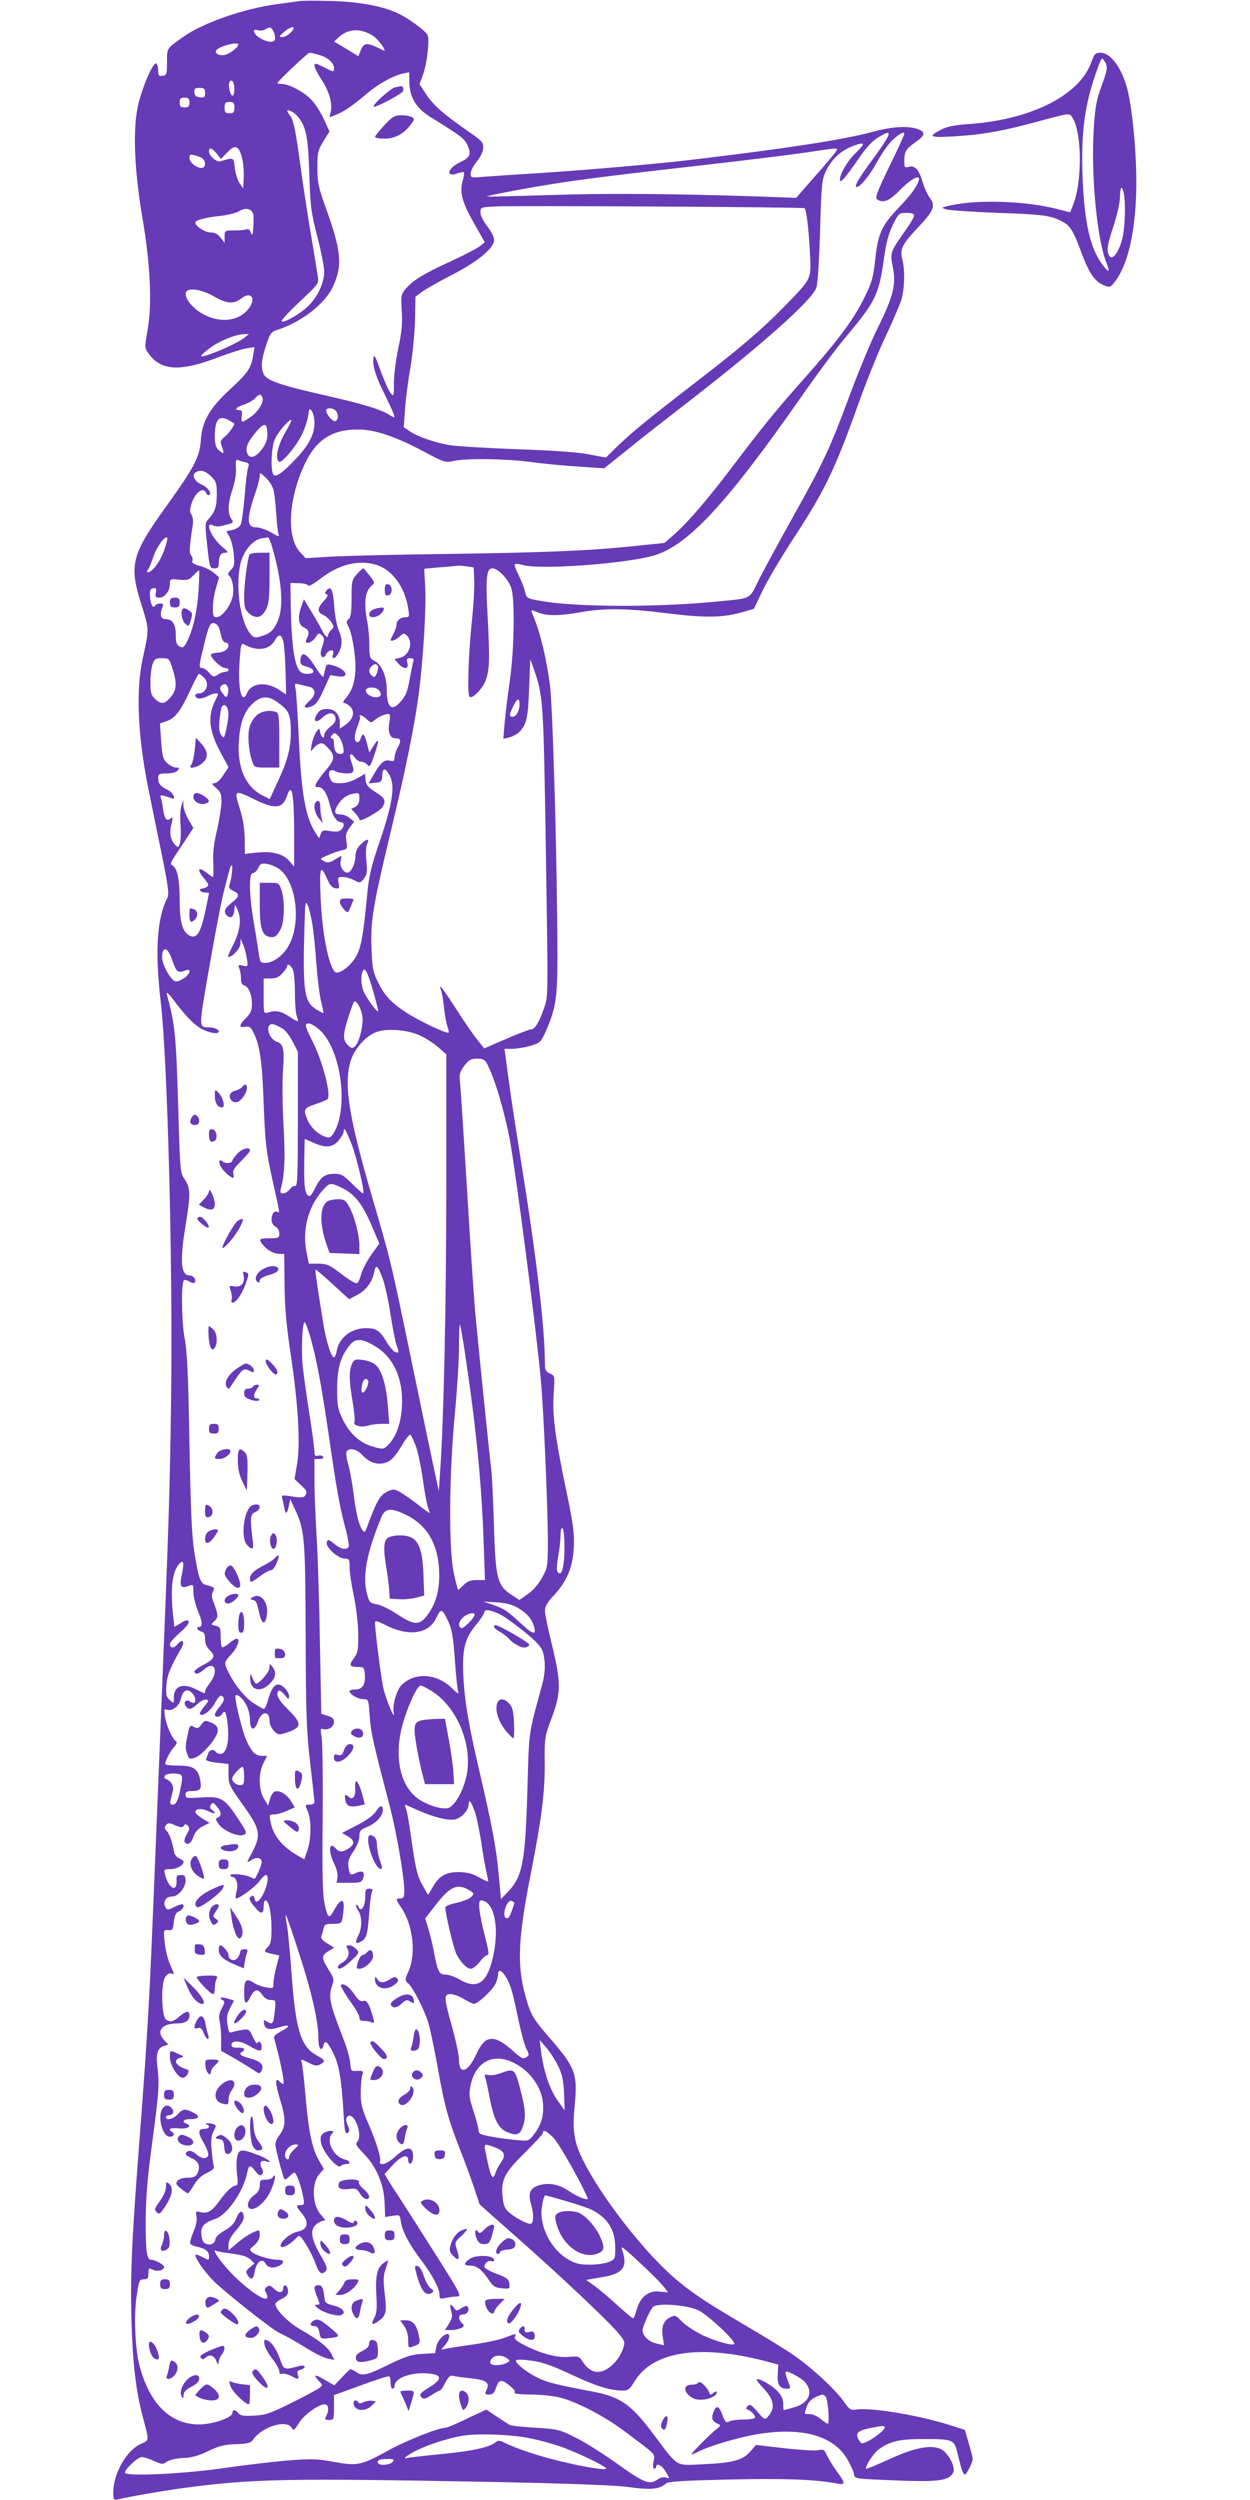 <?xml version="1.0" standalone="no"?>
<!DOCTYPE svg PUBLIC "-//W3C//DTD SVG 20010904//EN"
 "http://www.w3.org/TR/2001/REC-SVG-20010904/DTD/svg10.dtd">
<svg version="1.0" xmlns="http://www.w3.org/2000/svg"
 width="640pt" height="1280pt" viewBox="0 0 640 1280"
 preserveAspectRatio="xMidYMid meet">
<g transform="translate(0,1280) scale(0.1,-0.1)"
fill="#673ab7" stroke="none">
<path d="M1530 12794 c-14 -2 -63 -9 -110 -15 -172 -23 -381 -96 -482 -168
-86 -61 -83 -56 -83 -129 0 -62 -2 -67 -22 -70 -20 -3 -23 1 -23 27 0 16 -5
33 -10 36 -15 9 -66 -107 -91 -205 -30 -120 -23 -334 21 -590 40 -237 49 -435
26 -568 -16 -91 -16 -94 4 -121 64 -91 164 -96 366 -17 51 19 111 38 134 42
l43 7 -7 -43 c-10 -65 -29 -92 -121 -176 -102 -94 -142 -164 -147 -260 -5 -82
-35 -139 -168 -324 -190 -264 -201 -309 -134 -522 38 -121 38 -119 5 -268 -36
-164 -26 -396 28 -665 11 -55 40 -199 65 -319 39 -193 43 -222 32 -245 -53
-103 -63 -275 -33 -531 35 -300 62 -1342 53 -2030 -7 -510 -11 -622 -56 -1730
-16 -399 -34 -840 -40 -980 -15 -368 -28 -587 -60 -1010 -46 -590 -53 -756
-47 -995 6 -227 23 -368 59 -503 33 -124 33 -115 -13 -136 -71 -32 -138 -150
-139 -245 0 -40 2 -43 23 -38 57 14 253 48 357 61 333 44 514 48 1530 29 445
-9 656 -17 731 -27 111 -16 155 -11 188 18 13 11 78 15 326 21 287 6 434 1
553 -21 41 -8 41 2 -3 62 -20 27 -42 64 -51 82 -13 30 -18 33 -44 27 -16 -4
-94 1 -174 10 l-145 17 -31 -35 c-38 -44 -88 -57 -243 -64 -139 -7 -123 -17
-243 143 -122 164 -174 201 -319 229 -189 36 -233 47 -280 70 -59 28 -123 80
-112 91 4 4 40 3 81 -3 54 -7 105 -26 202 -71 122 -58 199 -82 265 -82 24 0
35 9 59 49 94 152 331 189 665 103 l70 -19 -3 -47 c-4 -53 9 -76 44 -76 24 0
24 0 8 40 -9 23 -14 43 -11 46 7 8 79 -30 98 -52 45 -50 22 -107 -53 -129 -28
-8 -53 -15 -55 -15 -2 0 -3 15 -3 33 0 24 -9 43 -32 67 -31 31 -95 66 -104 57
-2 -2 12 -21 32 -42 58 -61 65 -104 26 -148 -16 -18 -18 -17 -54 25 -31 36
-39 41 -50 29 -10 -11 -10 -14 0 -18 19 -7 43 -34 37 -42 -2 -5 -29 -9 -59 -9
-30 0 -63 -5 -73 -10 -15 -9 -20 -4 -33 30 -19 52 -32 57 -48 16 -12 -34 -5
-47 32 -62 6 -2 0 -12 -14 -22 -26 -19 -130 -123 -130 -130 0 -2 17 4 38 15
56 28 193 69 289 86 232 41 398 -3 470 -124 17 -29 33 -64 35 -77 3 -24 4 -25
148 -31 285 -13 336 -7 361 38 12 24 -21 92 -56 115 -46 30 -134 16 -265 -44
-63 -29 -118 -52 -123 -52 -16 0 34 79 62 99 59 43 109 54 239 53 137 0 147
-4 162 -63 5 -22 15 -57 20 -79 6 -22 15 -40 19 -40 10 0 41 62 41 80 0 7 -9
43 -20 81 l-20 68 -63 20 c-161 53 -412 96 -494 84 -27 -4 -34 0 -61 39 -45
65 -177 186 -272 249 -47 31 -152 95 -234 143 -227 133 -313 193 -410 286
-150 144 -337 391 -419 556 -48 95 -57 155 -45 279 16 166 5 197 -121 343 -93
107 -103 124 -131 223 -44 159 -38 295 30 638 54 275 70 406 69 556 -1 127 -1
132 36 230 48 129 48 181 1 374 -20 80 -36 158 -36 174 0 22 13 44 46 79 67
72 97 144 102 248 3 71 -3 117 -38 285 -58 277 -73 391 -65 501 6 90 6 90 -20
102 -20 9 -25 19 -25 46 0 185 -42 540 -120 1026 -27 168 -58 369 -68 448
l-19 142 40 0 c21 0 63 7 92 15 50 15 54 18 79 74 51 114 60 171 60 376 0 448
-23 1290 -39 1405 -18 127 -45 244 -75 321 -11 27 -20 52 -20 54 0 2 16 -3 35
-11 44 -18 109 -18 215 1 121 22 239 21 445 -5 196 -24 282 -23 384 5 l61 18
44 92 c24 51 98 176 165 278 150 229 206 345 315 649 46 131 114 300 150 375
36 76 72 161 81 188 17 58 19 154 5 206 -14 52 -2 77 79 163 81 85 92 113 63
151 -12 15 -28 51 -37 80 -19 65 -39 89 -71 81 -22 -6 -24 -3 -24 28 0 50 8
63 56 97 52 36 55 53 13 68 -51 18 -131 13 -231 -14 -152 -41 -438 -85 -943
-145 -160 -19 -515 -50 -745 -65 -129 -8 -265 -17 -302 -20 -66 -6 -68 -6 -68
17 0 13 14 40 31 61 19 23 32 50 33 69 1 29 -6 37 -69 80 -130 90 -184 137
-221 192 l-36 55 16 43 c22 57 37 187 25 209 -11 21 -90 80 -144 107 -80 40
-202 63 -350 67 -77 2 -151 2 -165 -1z m-128 -158 c6 -14 8 -31 5 -40 -11 -29
-107 12 -107 47 0 4 9 6 20 2 11 -3 28 -2 37 4 26 15 32 14 45 -13z m88 -1
c-13 -14 -33 -25 -44 -25 -19 1 -19 3 7 25 39 35 69 34 37 0z m418 -17 c28
-17 79 -88 55 -76 -87 43 -98 43 -117 -2 l-11 -28 -62 38 -62 37 22 21 c49 46
111 49 175 10z m-688 -46 c0 -13 -32 -39 -61 -51 -34 -12 -70 8 -47 26 25 21
108 40 108 25z m413 -53 c45 -12 77 -41 77 -69 0 -20 -2 -20 -50 5 -43 22 -50
23 -50 9 0 -9 15 -40 34 -68 40 -61 58 -121 50 -165 l-7 -32 39 16 c41 17 79
44 159 111 54 46 132 88 180 98 l30 6 1 -54 c2 -76 36 -131 109 -176 155 -96
172 -108 188 -143 22 -46 14 -64 -38 -88 -64 -30 -75 -79 -14 -57 16 6 32 8
34 6 3 -2 0 -22 -6 -43 -17 -60 -3 -111 58 -218 l55 -97 -23 -19 c-13 -11 -80
-46 -149 -78 -140 -64 -196 -98 -233 -142 -23 -28 -25 -35 -20 -114 4 -64 0
-107 -17 -186 -12 -57 -23 -137 -23 -179 0 -73 -1 -75 -18 -53 -10 12 -32 63
-51 114 -27 76 -34 87 -36 62 -5 -39 12 -94 58 -185 20 -41 41 -86 45 -98 7
-23 6 -23 -17 -9 -44 30 -137 58 -330 102 -236 53 -306 78 -319 112 -14 37
-11 68 13 144 21 63 26 70 58 80 124 40 246 135 286 224 49 109 42 182 -43
415 -32 91 -38 117 -38 191 0 79 3 90 31 136 l31 50 -27 59 c-15 33 -42 77
-61 98 -35 41 -118 86 -156 86 -13 0 -23 2 -23 4 0 8 155 156 165 156 5 0 27
-5 48 -11z m-433 -175 c0 -19 -4 -34 -9 -34 -12 0 -25 56 -16 70 12 19 25 0
25 -36z m-150 -20 c0 -22 -4 -25 -27 -22 -19 2 -27 9 -28 26 -1 18 3 22 27 22
23 0 28 -4 28 -26z m-80 -49 c0 -20 -5 -25 -25 -25 -20 0 -25 5 -25 25 0 20 5
25 25 25 20 0 25 -5 25 -25z m230 -26 c0 -24 -4 -29 -25 -29 -21 0 -25 5 -25
29 0 24 4 29 25 29 21 0 25 -5 25 -29z m337 -62 c32 -47 42 -105 47 -293 5
-152 9 -183 41 -306 19 -75 35 -156 35 -180 -1 -55 -31 -123 -78 -171 -39 -41
-129 -93 -140 -82 -4 4 38 49 92 100 98 92 99 93 93 131 -3 22 -19 118 -35
214 -17 96 -42 265 -57 375 -20 147 -32 207 -46 227 -25 34 -24 40 4 27 12 -5
32 -24 44 -42z m3013 -73 c0 -12 -26 -54 -85 -134 -66 -90 -89 -129 -82 -136
12 -12 68 53 107 126 24 44 61 96 82 115 36 33 58 44 58 28 0 -4 -34 -78 -77
-166 -62 -129 -74 -160 -62 -168 33 -21 61 -9 120 51 57 58 106 81 92 43 -13
-36 -39 -70 -105 -140 -84 -88 -103 -130 -117 -263 -10 -92 -17 -116 -56 -195
-55 -111 -133 -217 -305 -410 -143 -161 -216 -250 -382 -470 -117 -154 -218
-272 -289 -334 l-47 -41 -138 -14 c-226 -25 -461 -35 -963 -42 -261 -3 -533
-10 -605 -14 l-131 -8 -27 29 c-73 76 -62 277 24 457 58 122 142 175 274 173
85 -1 189 -36 332 -112 107 -57 114 -59 155 -49 63 14 257 12 392 -5 66 -9
178 -20 249 -24 l129 -9 121 97 c66 54 209 165 316 248 379 294 632 520 650
581 7 20 15 152 19 292 6 227 9 260 28 300 31 70 89 119 165 141 38 11 35 0
-13 -46 -39 -38 -78 -104 -79 -134 0 -24 27 6 92 101 40 59 74 97 102 113 41
25 56 30 56 19z m-3313 -114 c8 -25 12 -72 11 -105 l-3 -60 -19 28 c-10 16
-21 51 -24 78 -5 54 -4 54 -74 33 -19 -6 -58 28 -58 51 0 23 16 18 40 -12 l21
-27 31 32 c39 43 59 38 75 -18z m3039 19 c-8 -12 -56 -69 -107 -126 l-93 -106
-191 7 c-460 15 -791 17 -1080 7 -170 -5 -311 -9 -312 -7 -4 3 163 36 312 60
135 23 356 51 800 101 220 25 454 54 520 64 66 10 130 19 143 20 22 1 22 0 8
-20z m-3239 -31 c19 -16 16 -48 -5 -48 -27 0 -62 29 -62 52 0 17 4 19 27 13
16 -4 34 -11 40 -17z m3082 -254 c10 -9 21 -101 27 -216 8 -151 14 -138 -125
-282 -119 -122 -225 -213 -456 -391 -239 -184 -328 -257 -402 -328 l-61 -60
-89 17 c-56 11 -188 20 -367 26 -153 6 -308 15 -345 21 -78 14 -165 44 -205
72 l-29 20 7 91 c3 50 15 145 27 211 11 66 22 175 24 243 l2 123 34 25 c19 14
87 53 152 86 134 69 217 138 217 180 0 14 -16 45 -35 69 -20 26 -35 55 -35 71
0 27 1 27 78 31 90 5 1575 -3 1581 -9z m-2823 -28 c3 -8 3 -38 1 -67 -3 -43
-5 -49 -12 -31 -5 15 -13 21 -22 18 -8 -3 -37 -6 -64 -6 -48 0 -49 0 -49 -31
l0 -32 -21 27 c-14 18 -30 26 -52 26 -28 0 -77 32 -77 51 0 12 59 27 132 34
36 4 79 15 95 25 29 18 59 12 69 -14z m3384 -10 c0 -8 -20 -42 -45 -77 -78
-111 -78 -112 -64 -186 18 -90 3 -149 -75 -308 -36 -71 -101 -229 -146 -350
-99 -267 -131 -337 -292 -625 -69 -124 -146 -266 -172 -317 -52 -105 -33 -95
-216 -113 -306 -30 -718 -29 -900 3 -73 13 -74 14 -82 48 -4 19 -19 56 -32 83
-14 27 -23 52 -21 56 3 5 22 3 43 -3 87 -25 518 6 667 48 174 49 373 263 751
804 82 118 185 257 230 310 156 186 173 219 199 401 11 83 24 132 46 178 30
60 31 62 70 62 27 0 39 -4 39 -14z m-3582 -415 c62 -36 99 -39 136 -10 57 45
82 -8 29 -63 -53 -56 -147 -61 -229 -13 -65 38 -105 104 -71 119 26 11 84 -3
135 -33z m152 -211 c-43 -34 -220 -108 -220 -92 0 4 21 22 46 41 48 36 132 70
174 70 l25 1 -25 -20z m94 -306 c9 -23 -24 -75 -64 -101 -43 -30 -47 -29 -42
7 3 23 0 30 -12 30 -30 0 -16 17 22 28 21 7 47 21 57 32 22 24 31 25 39 4z
m266 -131 c0 -56 -29 -113 -94 -181 -71 -75 -105 -99 -117 -81 -14 23 -10 137
7 177 14 36 70 102 85 102 4 0 -10 -30 -32 -67 -38 -66 -52 -134 -30 -147 14
-9 91 83 118 142 14 29 28 72 31 94 5 37 6 39 19 23 7 -11 13 -38 13 -62z
m108 65 c15 -15 16 -45 1 -54 -12 -7 -48 32 -49 54 0 15 32 16 48 0z m-545
-50 c12 -7 23 -14 25 -15 8 -3 -22 -48 -47 -69 -24 -20 -25 -25 -14 -53 13
-35 8 -39 -19 -14 -13 12 -18 30 -18 70 0 86 21 109 73 81z m195 -52 c5 -41
-5 -70 -34 -105 -31 -38 -61 -40 -70 -7 -7 28 6 56 50 108 36 42 50 43 54 4z
m-111 -163 c18 -4 20 -9 12 -31 -4 -15 -12 -81 -17 -148 -6 -66 -14 -130 -20
-141 -6 -11 -25 -23 -42 -26 l-31 -7 17 -31 c9 -18 19 -58 21 -89 5 -49 2 -61
-15 -78 -12 -12 -17 -24 -12 -27 20 -12 31 -73 20 -114 -13 -49 -55 -101 -81
-101 -16 0 -19 7 -19 48 0 27 7 73 16 102 l16 54 -27 23 c-15 13 -47 29 -71
35 -31 9 -43 16 -39 26 3 8 0 21 -6 28 -11 13 -10 35 8 157 3 22 0 43 -7 52
-8 10 -9 24 -1 51 17 61 63 96 77 59 4 -8 10 -12 15 -9 15 9 -8 40 -40 54 -34
14 -51 48 -30 61 25 16 50 9 80 -20 26 -26 29 -36 29 -91 0 -64 -9 -90 -42
-127 -19 -20 -19 -26 -7 -137 12 -111 13 -116 36 -116 18 0 23 5 23 24 0 38
10 56 33 56 18 0 16 5 -17 32 -52 43 -91 132 -46 108 13 -7 32 -7 64 2 42 11
44 13 30 32 -20 29 -17 83 7 152 12 37 19 77 17 107 -2 39 0 46 12 41 8 -4 25
-9 37 -11z m142 -137 c5 -17 12 -72 15 -122 3 -50 9 -99 12 -109 6 -15 -1 -13
-38 9 -25 14 -59 26 -76 26 -50 0 -51 43 -2 184 11 33 20 68 20 79 0 19 3 18
30 -8 16 -15 34 -42 39 -59z m-559 -315 c-21 -58 -61 -111 -83 -111 -6 0 -6 4
0 13 6 6 18 36 28 66 17 51 60 110 71 98 3 -3 -4 -33 -16 -66z m554 16 c51
-175 60 -312 25 -384 -21 -44 -39 -59 -90 -73 -24 -7 -32 -4 -49 17 -54 69
-77 261 -45 371 18 58 63 109 103 115 15 2 30 5 34 6 4 0 14 -23 22 -52z m529
-88 c81 -22 149 -112 166 -219 8 -47 7 -50 -13 -50 -26 0 -46 -18 -46 -39 0
-9 -7 -29 -15 -45 -8 -15 -15 -30 -15 -32 0 -11 26 -1 46 17 20 19 23 19 38 4
33 -33 12 -100 -34 -112 l-31 -8 21 -23 c29 -31 54 -30 46 3 -5 21 -3 25 14
25 16 0 20 -5 16 -17 -3 -10 -10 -47 -17 -83 -13 -73 -22 -95 -52 -127 -43
-48 -67 -23 -67 69 0 65 -26 125 -61 143 -26 14 -28 19 -28 82 0 38 -5 92 -11
122 -19 100 -10 159 28 187 12 8 9 16 -14 45 -15 19 -30 36 -32 39 -2 3 -17
-10 -33 -28 -28 -31 -29 -37 -29 -126 0 -70 -4 -97 -15 -106 -13 -10 -13 -16
0 -40 17 -33 35 -137 35 -205 0 -67 -15 -118 -46 -155 -18 -21 -21 -30 -11
-30 7 0 22 -9 32 -20 23 -26 13 -63 -25 -90 l-30 -21 0 28 c0 45 -25 73 -65
73 -26 0 -39 -6 -51 -25 -25 -38 -7 -51 26 -20 32 31 64 30 68 -2 2 -15 -7
-29 -27 -44 -17 -13 -31 -32 -31 -43 0 -24 -16 -10 -22 19 -3 19 -5 18 -20 -5
-9 -14 -19 -43 -23 -65 -5 -31 -4 -36 5 -23 6 10 20 23 31 28 17 9 25 6 50
-21 36 -39 34 -58 -14 -114 -19 -22 -39 -50 -46 -62 -10 -20 -9 -23 8 -23 26
0 45 -31 61 -95 12 -52 34 -85 57 -85 17 0 17 -24 -2 -40 -9 -8 -28 -10 -55
-5 -35 6 -41 4 -48 -15 l-8 -22 -16 24 c-54 82 -75 200 -88 488 -6 124 -13
238 -17 254 -5 27 -4 29 18 22 13 -3 36 -9 52 -12 35 -8 36 -42 2 -72 -35 -30
-32 -43 6 -30 26 9 38 24 66 86 l34 75 39 -6 c68 -9 41 40 -32 58 -24 6 -28 4
-33 -22 -4 -15 -8 -32 -9 -38 -2 -5 -20 16 -40 48 -48 75 -73 87 -78 37 -2
-19 3 -25 28 -32 47 -12 53 -38 9 -38 -28 0 -37 5 -50 30 -21 40 -33 146 -36
305 l-2 130 43 -1 c24 0 46 -6 48 -12 2 -6 29 9 61 34 94 73 193 99 284 73z
m505 -79 c2 -36 -4 -139 -14 -230 -16 -161 -22 -355 -10 -367 13 -13 59 32 79
75 24 55 26 109 13 348 -10 186 -5 234 25 234 30 0 85 -59 98 -105 18 -66 13
-326 -9 -471 -10 -71 -22 -167 -26 -213 l-7 -84 29 7 c16 4 37 15 48 24 41 38
50 72 55 227 l6 150 18 -50 c47 -137 49 -159 60 -815 14 -901 14 -856 -7 -920
-25 -73 -47 -110 -66 -110 -8 0 -66 -22 -128 -49 l-113 -49 -33 42 c-19 22
-68 94 -110 159 -75 116 -93 138 -77 95 4 -13 11 -53 15 -91 4 -37 11 -79 17
-93 5 -15 8 -28 6 -31 -8 -8 -156 62 -219 104 -79 52 -112 89 -147 163 -22 47
-26 72 -29 171 -5 138 8 213 103 609 74 309 118 527 140 695 22 171 38 434 32
542 l-5 91 76 7 c43 3 84 7 92 8 8 2 31 0 50 -3 l35 -5 3 -65z m-1411 -49 c-7
-109 -28 -203 -58 -263 -17 -33 -22 -37 -39 -28 -16 8 -20 21 -20 60 0 53 -17
80 -51 80 -25 0 -32 20 -20 53 9 23 8 27 -9 27 -10 0 -22 -5 -26 -11 -10 -17
-22 3 -26 46 -2 32 1 40 16 43 15 3 18 -1 14 -22 -4 -22 -2 -26 18 -26 28 0
54 35 54 71 0 25 2 26 48 21 42 -4 51 -1 72 22 14 14 27 26 29 26 2 0 1 -45
-2 -99z m103 -193 c5 -13 11 -35 14 -50 4 -16 13 -28 21 -28 8 0 15 -6 15 -14
0 -21 -25 -37 -59 -38 -17 -1 -31 -6 -31 -11 0 -18 53 -67 72 -67 10 0 18 -4
18 -10 0 -5 -8 -10 -18 -10 -10 0 -27 -7 -38 -15 -19 -13 -23 -12 -43 10 -11
14 -28 25 -37 25 -18 0 -16 12 18 148 17 66 25 82 40 82 10 0 23 -10 28 -22z
m331 -74 c4 -16 9 -83 11 -150 l3 -120 -34 23 c-65 44 -143 38 -166 -15 -27
-62 -47 16 -39 150 7 103 8 107 27 97 66 -36 129 -26 156 25 18 32 33 29 42
-10z m-568 -137 c24 -75 22 -110 -9 -146 -31 -37 -49 -39 -81 -9 -19 18 -23
32 -23 83 0 34 5 76 11 94 10 27 15 31 48 31 36 0 38 -1 54 -53z m1051 14 c4
-5 2 -21 -4 -36 -9 -23 -13 -25 -25 -15 -18 15 -19 32 -3 48 14 14 25 15 32 3z
m-892 -58 c33 -29 17 -83 -24 -83 -10 0 -18 -5 -18 -10 0 -19 28 -22 59 -6 16
9 37 16 46 16 14 0 14 -3 1 -29 -46 -87 -38 -163 30 -286 l34 -63 -27 -41
c-15 -24 -34 -41 -45 -41 -16 0 -15 -4 8 -24 23 -20 28 -31 28 -72 -1 -27 -11
-92 -23 -145 -16 -66 -22 -118 -19 -167 1 -40 1 -72 -2 -72 -3 0 -16 9 -30 20
-47 37 -55 19 -13 -30 21 -26 24 -33 12 -41 -8 -5 -20 -9 -27 -9 -7 0 -10 -4
-7 -10 3 -5 15 -10 26 -10 10 0 19 -1 19 -3 0 -2 -9 -46 -20 -98 -23 -107 -44
-138 -80 -119 -36 19 -50 70 -50 177 0 107 -12 168 -36 181 -14 8 -11 15 15
55 17 26 45 67 61 92 l30 46 -25 43 c-14 23 -25 56 -26 72 l-1 29 -9 -30 c-6
-16 -8 -59 -5 -95 3 -36 2 -78 -2 -94 -7 -27 -9 -28 -25 -12 -24 25 -31 61
-19 107 8 33 8 38 -4 29 -20 -18 -31 -5 -39 46 -3 26 -9 53 -12 61 -6 15 6 14
55 -4 27 -11 10 28 -20 43 -39 20 -48 31 -48 62 0 19 5 22 44 22 26 0 48 6 56
15 10 13 9 15 -8 15 -12 0 -32 10 -46 23 -21 19 -25 33 -31 112 l-6 91 35 12
c44 16 72 53 121 160 21 45 40 82 43 82 3 0 14 -7 24 -17z m126 -57 c2 -9 1
-25 -3 -34 -5 -15 -9 -14 -25 8 -14 18 -16 28 -8 38 14 16 32 10 36 -12z m770
-8 c20 -20 14 -38 -14 -38 -28 0 -59 24 -49 40 9 14 48 13 63 -2z m-507 -71
c48 -36 57 -56 58 -139 1 -84 -16 -152 -65 -256 l-43 -93 -40 20 c-84 44 -127
142 -118 274 6 99 28 157 73 197 46 40 81 39 135 -3z m1229 -3 c0 -33 -17 -64
-35 -64 -19 0 -19 11 3 54 20 42 32 46 32 10z m-1496 -20 c9 -23 7 -46 -5
-105 -11 -49 -12 -52 -26 -33 -11 14 -13 34 -9 77 3 32 8 63 12 68 8 14 21 11
28 -7z m830 -70 c-10 -53 2 -84 31 -84 28 0 31 -14 10 -50 -8 -14 -14 -35 -15
-48 0 -18 -4 -21 -22 -17 -30 8 -49 -9 -83 -68 l-28 -48 34 3 c26 2 34 8 35
23 2 38 4 45 14 45 5 0 17 -14 26 -32 27 -53 14 -141 -49 -328 -47 -137 -58
-184 -67 -280 -19 -202 -30 -264 -53 -310 -21 -43 -75 -90 -103 -90 -34 0 -74
184 -82 378 -8 171 -2 183 40 87 8 -18 22 -31 35 -33 20 -3 22 0 17 27 -6 28
-4 31 20 31 15 0 41 -7 58 -16 31 -16 32 -16 51 7 17 21 18 34 13 92 -4 41 -2
76 4 87 15 29 -5 26 -35 -5 -16 -16 -25 -36 -25 -57 0 -36 -19 -79 -36 -85
-22 -7 -46 29 -40 58 l5 28 -34 -20 c-28 -17 -38 -18 -57 -8 -22 12 -21 13 22
31 25 11 57 22 72 25 26 5 27 8 22 45 -6 32 -2 45 16 70 l23 31 -23 19 c-12
10 -32 18 -44 18 -32 0 -37 9 -22 39 20 38 48 60 84 67 30 6 32 5 32 -24 0
-22 -7 -35 -21 -43 l-21 -11 21 -22 c12 -12 21 -27 21 -33 0 -16 108 45 120
67 17 32 11 44 -38 75 -38 24 -48 36 -50 62 l-3 31 -42 -24 c-26 -15 -58 -24
-85 -24 -37 0 -44 3 -53 27 -12 33 1 49 29 34 11 -6 37 -11 56 -11 40 0 43 8
25 59 -14 39 -4 53 17 23 8 -12 23 -22 33 -22 10 0 25 -7 32 -16 11 -14 16 -7
36 52 26 76 24 92 -6 43 l-20 -32 -12 46 c-12 50 -23 59 -32 27 -3 -11 -10
-20 -15 -20 -20 0 -21 32 -2 80 11 28 17 50 13 50 -3 0 -3 3 0 7 4 3 18 -4 32
-17 23 -22 26 -22 43 -7 21 19 64 36 75 30 4 -2 5 -20 1 -39z m-237 -127 c5
-32 3 -37 -15 -37 -22 0 -32 18 -32 56 0 13 -5 24 -11 24 -8 0 -7 5 1 16 12
14 15 13 32 -4 10 -10 21 -35 25 -55z m-251 -433 l0 -181 -24 28 c-31 37 -88
52 -166 44 l-62 -7 -1 79 c-1 53 -10 103 -26 156 -30 93 -27 95 80 42 103 -50
141 -45 163 21 24 71 35 13 36 -182z m-77 -193 c88 -63 115 -275 49 -393 -27
-49 -79 -88 -119 -88 -26 0 -28 4 -34 48 -4 26 -15 98 -26 161 -24 143 -26
251 -4 251 9 0 21 12 27 26 10 22 17 25 45 21 18 -3 46 -15 62 -26z m-242 -24
c-3 -24 -9 -50 -13 -60 -4 -12 2 -20 20 -28 35 -16 33 -29 -9 -62 -38 -31 -43
-48 -19 -68 19 -15 33 1 35 41 1 23 2 22 16 -10 21 -48 12 -109 -25 -181 -17
-32 -27 -59 -23 -59 22 0 61 44 62 68 l1 27 12 -30 c8 -16 16 -49 20 -73 6
-42 6 -42 -20 -36 -24 6 -26 5 -18 -17 5 -13 8 -36 8 -51 -1 -18 5 -30 16 -33
23 -7 40 -48 40 -96 0 -32 -7 -47 -30 -71 -37 -36 -38 -52 -5 -45 21 3 29 -1
40 -24 35 -67 47 -145 55 -369 8 -203 12 -240 44 -387 41 -183 40 -177 25
-167 -6 3 -15 0 -20 -7 -15 -24 -10 -58 11 -69 12 -6 20 -21 20 -35 0 -23 -4
-25 -50 -25 -54 0 -58 -4 -32 -36 23 -27 55 -44 84 -44 l23 0 2 -158 c1 -119
9 -208 33 -367 37 -248 49 -455 30 -557 l-12 -71 31 -29 c33 -31 35 -36 23
-56 -7 -10 -22 -11 -66 -4 -49 8 -56 7 -52 -7 3 -9 8 -31 11 -49 8 -39 15 -36
24 10 l7 32 23 -49 c51 -109 54 -145 56 -645 1 -404 4 -490 23 -655 12 -104
22 -196 22 -202 0 -7 -11 -13 -24 -13 -25 0 -25 -1 -10 -35 19 -45 18 -140 -2
-198 l-16 -47 -37 21 c-80 48 -123 103 -136 172 -7 35 -6 37 18 37 14 0 43 8
65 18 l41 18 -19 32 c-22 36 -60 58 -84 49 -8 -3 -19 -21 -24 -39 l-9 -33 -21
35 c-28 45 -30 131 -3 183 l19 37 -28 0 c-32 0 -52 20 -79 81 -22 48 -63 220
-55 228 10 10 39 -16 56 -50 10 -19 18 -53 18 -76 0 -54 23 -58 40 -9 18 56
60 60 60 5 0 -29 30 -69 52 -69 7 0 32 7 55 16 58 23 56 44 -12 111 -51 50
-65 79 -48 97 4 3 17 -6 30 -21 20 -26 22 -26 23 -7 0 11 -11 31 -24 43 -35
33 -60 16 -81 -54 -8 -30 -19 -55 -24 -55 -4 0 -29 14 -56 32 -47 31 -107 110
-135 177 -12 29 -10 33 24 71 34 37 48 80 27 80 -5 0 -23 -11 -39 -25 -16 -13
-32 -22 -36 -18 -3 3 -6 28 -6 54 0 44 -3 49 -26 55 -25 6 -25 7 -5 25 20 19
19 32 -8 102 -7 19 -8 34 -1 47 11 21 8 24 -32 34 -32 7 -41 31 -64 176 -12
78 -18 218 -24 550 -6 350 -11 465 -25 540 -16 91 -18 280 -3 295 3 4 15 1 27
-6 11 -7 23 -10 27 -7 12 13 -5 38 -26 38 -44 0 -50 72 -20 255 26 158 26 192
-4 236 -24 35 -24 40 -34 390 -11 350 -16 405 -58 559 -4 16 11 2 42 -40 65
-85 108 -127 151 -145 40 -17 73 -19 73 -6 0 11 -25 21 -53 21 -49 0 -49 2 -2
271 44 251 66 366 86 444 26 103 30 115 36 115 3 0 3 -19 0 -43z m412 -257 c6
-36 16 -129 21 -207 6 -79 17 -166 25 -195 7 -29 12 -54 11 -55 -1 -1 -17 7
-35 18 -64 39 -72 90 -62 429 3 121 5 132 17 105 7 -16 17 -59 23 -95z m-718
-184 c21 -61 29 -69 62 -57 21 8 27 8 27 -4 0 -20 -55 -56 -74 -49 -24 9 -66
86 -66 121 0 61 29 56 51 -11z m619 -52 c6 -14 10 -67 10 -119 0 -52 4 -105
10 -119 12 -32 9 -32 -40 0 -41 27 -70 33 -107 20 -23 -7 -23 -6 -23 83 l0 91
35 0 c26 0 43 7 60 26 14 15 25 31 25 35 0 19 21 7 30 -17z m411 -110 c15 -54
27 -100 25 -102 -5 -5 -51 56 -70 93 -16 31 -21 81 -10 110 11 28 25 2 55
-101z m-56 -124 c8 -44 -16 -140 -39 -159 -12 -10 -19 -8 -35 8 -28 28 -26 55
6 153 26 79 27 80 44 59 9 -11 20 -39 24 -61z m-405 -69 c14 -9 36 -39 50 -67
l25 -49 0 -346 c0 -282 -2 -345 -13 -341 -7 2 -20 -5 -28 -17 -8 -11 -24 -21
-34 -21 -16 0 -17 4 -10 33 18 67 21 158 11 327 -5 96 -6 218 -2 270 8 105 2
135 -29 145 -50 16 -66 104 -17 90 12 -4 33 -14 47 -24z m184 -2 c113 -98 154
-408 72 -534 -14 -21 -20 -23 -44 -14 -37 14 -72 48 -88 86 -22 52 -18 60 39
79 28 9 57 21 63 25 22 18 -23 194 -78 302 -37 73 -40 87 -18 87 11 0 35 -14
54 -31z m517 -31 c30 -14 72 -41 94 -61 l40 -35 0 -673 c0 -607 -13 -1210 -32
-1469 l-6 -95 -12 55 c-16 72 -91 433 -166 795 -68 326 -75 353 -165 661 -118
405 -144 569 -110 688 20 67 80 134 136 153 55 19 159 10 221 -19z m344 -147
c39 -77 85 -230 115 -385 31 -167 139 -998 160 -1241 14 -161 34 -625 35 -805
0 -142 -1 -146 -30 -198 -18 -33 -46 -66 -73 -84 l-43 -30 -41 27 c-72 48 -81
83 -89 355 -4 129 -10 255 -13 280 -7 52 -59 561 -81 790 -8 86 -28 381 -44
655 -17 275 -33 521 -36 546 -4 39 -1 51 22 82 23 30 34 36 65 37 31 0 40 -5
53 -29z m-694 -411 c27 -73 69 -250 58 -250 -4 0 -30 23 -57 50 -42 42 -55 50
-86 50 -53 0 -73 -14 -102 -72 -22 -43 -28 -48 -39 -37 -16 16 -19 57 -17 191
l2 97 43 -19 c63 -29 100 -26 131 11 14 17 26 38 26 47 0 15 2 15 10 2 5 -8
19 -40 31 -70z m-56 -219 c73 -34 113 -86 169 -222 l28 -66 -42 -59 c-22 -32
-46 -78 -52 -101 -6 -24 -15 -43 -22 -43 -12 0 -42 19 -106 68 -35 26 -52 32
-91 32 l-48 0 -11 57 c-24 112 7 233 80 316 37 42 41 43 95 18z m214 -466 c11
-30 30 -113 40 -183 11 -70 25 -140 30 -156 16 -40 14 -48 -8 -37 -10 6 -31
31 -45 56 -31 52 -51 65 -101 65 -76 0 -138 -48 -151 -116 -3 -19 -10 -34 -14
-34 -14 0 -41 86 -55 175 -36 224 -42 270 -39 274 1 2 29 -21 61 -50 32 -29
70 -64 84 -77 l27 -24 41 22 c45 23 77 66 87 117 8 43 18 35 43 -32z m-371
-297 c32 -112 58 -250 97 -518 38 -265 56 -365 87 -477 10 -40 16 -77 13 -83
-11 -18 -43 -11 -74 16 -28 23 -32 24 -38 8 -9 -23 57 -84 92 -84 23 0 25 -4
25 -46 0 -25 10 -92 22 -147 12 -58 22 -141 22 -194 1 -81 -2 -95 -22 -123
-27 -36 -23 -45 21 -45 30 0 32 -3 35 -37 4 -52 -12 -78 -48 -78 -17 0 -30 -4
-30 -9 0 -16 43 -41 71 -41 26 0 26 -1 32 -88 6 -84 16 -129 102 -457 36 -139
75 -365 75 -437 0 -31 -4 -38 -20 -38 -25 0 -25 -3 5 -48 60 -90 76 -236 37
-324 -20 -45 -20 -47 -2 -63 26 -23 85 -140 104 -205 9 -30 30 -131 47 -225
34 -194 53 -264 116 -425 25 -63 57 -151 72 -196 l27 -81 184 -163 c227 -200
480 -439 527 -497 33 -40 34 -44 23 -78 -16 -48 -57 -95 -97 -112 -42 -17 -78
-3 -108 43 -19 30 -23 31 -71 27 -59 -6 -140 15 -226 58 -41 21 -56 33 -52 44
8 19 9 19 -52 -4 -28 -11 -105 -27 -170 -36 -66 -9 -128 -19 -139 -22 -19 -5
-19 -4 3 19 21 24 30 58 14 58 -21 0 -52 -34 -58 -64 l-6 -34 -66 -4 c-54 -3
-85 -13 -162 -50 -120 -59 -143 -65 -175 -44 -13 9 -27 16 -30 16 -3 0 -23
-19 -44 -42 l-39 -41 -47 27 c-53 32 -65 30 -33 -4 21 -22 21 -23 2 -37 -10
-8 -74 -42 -142 -76 -107 -53 -132 -62 -191 -65 -52 -3 -70 -1 -80 12 -16 20
-31 21 -31 2 0 -24 -97 -58 -169 -59 -147 -1 -253 102 -306 298 -23 85 -31
259 -15 361 11 78 14 84 36 84 20 0 24 5 24 30 0 28 2 30 20 20 24 -13 60 -4
60 13 0 12 -45 37 -67 37 -22 0 -28 49 -27 210 1 112 10 217 32 380 35 258 39
311 28 397 -9 68 1 98 35 108 l21 7 -21 22 c-44 47 -13 86 67 86 41 0 62 14
62 42 0 25 -17 23 -52 -7 -32 -27 -45 -30 -67 -16 -24 15 -28 183 -6 217 9 15
22 23 31 20 18 -7 18 -7 -7 50 -11 27 -23 77 -26 111 -6 62 -6 63 18 61 22 -3
25 2 29 42 4 34 10 47 28 55 22 10 31 35 12 35 -6 0 -25 -7 -42 -16 -25 -13
-32 -14 -39 -2 -18 28 -1 58 33 58 30 0 68 45 68 80 0 25 -4 30 -24 30 -21 0
-24 -5 -22 -31 2 -62 -42 -36 -59 34 -7 26 -5 27 28 27 32 0 67 20 67 38 0 4
-10 12 -22 17 -13 6 -24 19 -26 30 -9 52 -24 96 -38 110 -13 12 -13 19 -4 30
10 13 17 13 48 -1 28 -11 37 -12 43 -2 7 10 11 10 21 0 10 -10 9 -18 -5 -42
-10 -17 -15 -35 -12 -40 13 -21 34 -9 45 25 8 24 23 41 47 54 l36 18 -37 22
c-20 13 -36 27 -36 32 0 19 32 22 66 6 35 -17 46 -13 19 7 -10 8 -12 15 -5 26
9 13 13 12 30 -9 24 -28 26 -49 5 -57 -13 -5 -12 -10 5 -34 25 -35 102 -67
129 -54 17 8 14 16 -34 88 -66 100 -85 110 -187 103 -72 -5 -78 -4 -78 14 0
15 7 19 34 19 42 0 50 11 41 56 -10 57 -35 74 -108 74 -35 0 -66 3 -69 6 -8 7
20 64 44 90 13 15 16 24 9 29 -18 11 -48 77 -56 124 -6 39 -5 43 10 37 26 -9
62 18 70 53 10 44 31 58 55 36 11 -10 20 -26 20 -37 0 -20 -8 -22 -30 -8 -19
12 -33 -9 -18 -27 15 -19 29 -16 59 13 15 14 35 24 44 22 16 -3 14 -7 -10 -36
-15 -18 -25 -36 -21 -39 13 -14 56 19 76 57 12 23 26 40 32 38 21 -7 19 -25
-7 -56 -14 -16 -25 -35 -25 -41 0 -17 28 -13 38 5 14 24 22 4 29 -69 7 -77 -9
-137 -37 -137 -10 0 -22 5 -25 10 -10 16 -32 12 -39 -7 -3 -10 -8 -23 -11 -29
-4 -8 14 -14 55 -19 l60 -7 0 -53 c0 -49 5 -59 65 -144 98 -135 104 -163 56
-255 -30 -55 -30 -56 -5 -40 27 18 54 13 54 -11 0 -13 -25 -71 -35 -83 -2 -2
-12 1 -22 7 -26 13 -103 21 -103 10 0 -5 4 -9 10 -9 20 0 31 -40 21 -75 -5
-19 -6 -35 -2 -35 18 0 100 61 120 89 12 17 27 31 32 31 25 0 -4 -103 -37
-131 -12 -10 -16 -8 -21 10 -4 17 -8 19 -19 10 -11 -9 -8 -18 18 -50 34 -43
48 -42 48 2 0 16 4 29 9 29 17 0 31 -63 31 -141 0 -65 -3 -82 -20 -99 -22 -22
-19 -25 28 -35 17 -3 32 -7 32 -8 0 -1 -7 -27 -15 -57 -8 -30 -15 -68 -15 -84
0 -27 -1 -28 -37 -21 -21 3 -48 13 -60 21 -43 28 -53 19 -53 -47 0 -64 9 -69
35 -18 19 36 37 37 59 4 11 -16 26 -25 43 -25 25 0 26 -1 20 -56 -7 -66 -11
-72 -38 -56 -19 12 -20 11 -17 -10 4 -28 29 -34 80 -17 53 17 58 5 8 -21 -29
-15 -40 -26 -36 -38 30 -104 56 -232 46 -232 -3 0 -11 5 -18 12 -25 25 -24 -5
2 -92 31 -99 30 -140 -4 -183 -11 -14 -20 -35 -20 -47 0 -20 39 -169 47 -179
2 -3 14 6 27 18 23 22 25 22 34 4 12 -23 29 -79 36 -120 5 -28 3 -33 -14 -33
-26 0 -25 -6 5 -42 40 -47 31 -84 -21 -94 -41 -7 -100 -62 -85 -77 10 -10 55
17 81 48 12 14 17 10 46 -35 18 -29 41 -74 50 -101 18 -50 33 -60 53 -35 9 10
2 29 -30 83 -47 83 -53 127 -19 155 12 10 29 18 37 18 11 0 8 7 -10 26 -48 47
-54 163 -13 211 l24 28 -23 40 c-36 61 -54 144 -70 326 -8 91 -17 173 -21 183
-6 15 -2 14 34 -4 32 -17 45 -19 61 -10 29 15 26 23 -15 45 -83 45 -109 126
-130 404 -8 113 -19 230 -24 260 -6 30 -9 56 -7 57 2 2 31 -81 64 -184 67
-204 103 -359 103 -446 0 -55 16 -77 27 -36 7 27 19 17 48 -39 30 -59 44 -139
53 -298 6 -102 9 -121 21 -114 12 8 12 14 1 41 -10 23 -10 34 -1 43 31 31 81
-92 51 -128 -11 -13 -6 -22 29 -58 66 -66 105 -156 110 -250 l3 -78 38 6 c37
6 37 6 43 -33 8 -48 45 -118 102 -192 56 -73 95 -146 95 -178 0 -22 3 -24 33
-17 17 3 44 7 58 7 24 1 17 15 -134 252 -87 138 -167 262 -176 276 -10 14 -28
42 -40 62 l-22 37 42 46 c45 49 79 59 79 24 0 -12 5 -19 13 -16 6 2 12 19 12
38 0 51 -32 51 -88 0 -24 -23 -54 -41 -66 -41 -12 0 -20 4 -16 9 9 16 -16 99
-58 196 -33 75 -40 101 -40 155 0 36 3 77 7 92 8 25 6 26 -25 25 -31 -2 -33
-1 -36 40 -1 24 -19 85 -39 135 -67 172 -73 206 -53 263 10 27 9 36 -13 71
-42 67 -44 81 -8 103 l31 19 -36 22 c-26 16 -34 27 -29 39 3 9 9 26 11 39 5
19 12 22 48 22 40 0 43 2 49 31 3 17 6 45 6 61 0 40 -19 32 -49 -21 -27 -50
-33 -46 -51 42 -8 41 -11 168 -8 425 2 202 -1 389 -5 416 -7 39 -6 48 5 44 25
-10 58 10 58 35 0 17 -8 25 -32 32 l-33 10 -7 365 c-3 201 -11 446 -17 545 -6
99 -11 228 -11 288 l0 107 26 0 c15 0 23 4 18 11 -3 6 -15 9 -25 6 -15 -4 -19
0 -19 21 0 15 -11 99 -25 187 -14 88 -29 196 -34 241 -10 82 -4 234 9 234 4 0
16 -33 28 -72z m791 -75 c56 -368 87 -673 97 -975 l7 -198 -42 0 c-31 0 -48
-6 -67 -25 -14 -14 -26 -25 -28 -25 -2 0 -12 37 -22 83 -27 118 -25 498 4 808
12 125 22 282 22 349 0 68 2 121 5 119 2 -3 13 -64 24 -136z m-463 27 c98 -56
149 -167 142 -309 -5 -91 -32 -165 -76 -204 -19 -18 -24 -18 -75 -3 -67 19
-121 70 -155 145 -23 48 -26 70 -26 151 1 103 16 159 60 217 32 42 62 43 130
3z m213 -514 c11 -30 27 -107 36 -171 9 -65 21 -129 26 -142 5 -13 9 -27 9
-30 0 -2 -28 18 -62 45 -35 27 -77 56 -94 65 -27 14 -33 14 -63 -1 -34 -16
-54 -50 -96 -165 -16 -44 -18 -47 -30 -30 -18 26 -32 84 -45 188 -6 50 -18
114 -26 144 -9 29 -13 60 -10 67 9 23 51 16 77 -12 34 -37 69 -52 106 -47 39
6 60 25 103 96 18 31 37 54 41 51 4 -2 17 -29 28 -58z m-54 -350 c107 -50 167
-147 173 -283 5 -98 -14 -170 -58 -230 -42 -57 -67 -56 -156 2 -38 25 -85 48
-105 51 -34 6 -38 10 -49 50 -26 92 -3 213 73 397 19 45 47 48 122 13z m815
-166 c0 -98 -13 -151 -32 -132 -9 9 -9 29 0 82 7 39 12 89 12 111 0 24 4 38
10 34 6 -3 10 -46 10 -95z m-1959 -142 c-13 -59 -6 -73 32 -59 27 10 27 10 27
-32 1 -23 11 -67 24 -97 23 -51 24 -80 5 -80 -17 0 -9 -18 11 -23 15 -4 20
-14 20 -39 0 -24 8 -42 24 -57 32 -30 24 -46 -36 -77 -27 -14 -46 -29 -43 -34
9 -15 21 -12 53 15 51 43 73 -11 27 -71 -14 -18 -25 -37 -25 -43 0 -14 1 -14
-45 9 -69 35 -115 19 -115 -42 0 -31 0 -31 -21 -12 -18 16 -20 28 -17 75 4 52
19 91 74 186 23 38 10 57 -17 25 -18 -23 -39 -22 -39 1 0 7 23 33 51 58 33 28
49 50 45 58 -6 9 -16 6 -40 -9 l-33 -20 -7 62 c-14 137 -4 221 31 260 23 26
27 10 14 -54z m1722 -171 c47 -28 72 -58 83 -101 9 -39 -10 -33 -69 22 -73 67
-82 73 -140 94 l-52 18 67 -4 c49 -3 79 -11 111 -29z m-367 -50 c27 -51 34
-86 44 -229 5 -75 13 -144 17 -154 3 -9 -11 0 -33 22 -78 78 -195 84 -261 13
-24 -27 -45 -102 -37 -139 9 -49 -43 76 -54 130 -11 51 -42 295 -42 331 0 13
10 11 55 -12 119 -60 221 -45 259 38 22 46 29 46 52 0z m279 15 c17 -8 69 -47
118 -85 67 -55 89 -79 97 -107 14 -49 12 -107 -4 -165 -72 -263 -67 -228 -76
-550 -11 -364 -25 -435 -103 -515 l-32 -33 -12 129 c-12 132 -34 249 -98 524
-55 235 -75 354 -82 475 -8 148 5 203 62 273 25 30 45 61 45 68 0 17 36 11 85
-14z m-135 1 c-1 -18 -59 -75 -69 -69 -17 11 -13 33 11 56 21 19 58 28 58 13z
m-219 -392 c128 -80 208 -272 179 -426 -15 -81 -65 -169 -99 -173 -37 -6 -108
18 -151 49 -90 65 -122 209 -82 367 24 94 77 212 96 212 6 0 32 -13 57 -29z
m-961 -437 c0 -38 -3 -44 -21 -44 -12 0 -27 8 -34 17 -11 15 -9 22 13 49 15
17 30 29 35 27 4 -2 7 -24 7 -49z m-328 11 c12 -5 13 -16 5 -58 -13 -72 -24
-97 -43 -97 -12 0 -15 6 -10 25 3 14 9 36 12 49 5 23 -12 50 -38 58 -6 2 -8
10 -4 16 7 12 53 16 78 7z m1512 -200 c8 -27 22 -96 31 -153 8 -57 20 -122 25
-145 5 -23 10 -45 10 -49 0 -4 -21 5 -47 20 -36 20 -62 26 -105 27 -66 0 -101
-20 -134 -80 l-22 -37 -25 43 c-30 51 -40 91 -62 252 -9 65 -20 129 -25 142
-5 14 -8 25 -6 25 2 0 32 -13 67 -29 82 -36 154 -54 190 -46 33 7 69 48 69 78
0 31 15 9 34 -48z m-33 -392 c27 -16 27 -18 12 -35 -9 -10 -42 -23 -74 -30
-33 -7 -59 -17 -59 -24 0 -32 42 -208 56 -237 23 -45 54 -77 75 -77 10 0 30
16 45 35 14 19 32 35 39 35 10 0 7 22 -10 88 -32 124 -40 192 -23 192 68 -2
97 -138 62 -290 -30 -133 -80 -168 -169 -116 -24 14 -57 26 -74 26 -33 0 -40
14 -61 125 -6 33 -19 83 -27 111 l-16 52 47 60 c78 103 116 121 177 85z m232
-69 c-1 -5 -8 -26 -16 -46 -10 -27 -17 -34 -27 -28 -21 13 5 93 28 88 9 -3 16
-8 15 -14z m-43 -376 c24 -39 34 -73 65 -223 13 -62 31 -127 40 -145 14 -27
15 -34 3 -41 -21 -13 -24 -12 -78 36 -91 80 -137 75 -180 -20 -43 -95 -90
-112 -90 -31 0 23 -16 98 -35 167 -43 155 -44 169 -7 169 15 0 45 -11 67 -25
22 -13 46 -25 52 -25 18 0 92 68 109 101 8 16 14 37 14 49 0 30 18 24 40 -12z
m269 -458 c20 -43 26 -74 29 -140 l3 -85 -36 50 c-39 55 -70 145 -84 245 l-8
65 35 -40 c19 -22 46 -65 61 -95z m-243 25 c96 -40 165 -137 165 -231 1 -57
-12 -96 -48 -143 -26 -34 -26 -34 -92 -28 -36 4 -94 11 -128 18 -54 10 -63 14
-63 33 0 11 -12 56 -26 98 -23 71 -24 83 -14 133 24 113 107 162 206 120z
m219 -392 c27 -27 140 -227 174 -307 7 -17 -52 5 -96 36 -52 35 -106 45 -157
28 -43 -14 -53 -40 -37 -96 14 -48 14 -91 1 -99 -11 -7 -74 24 -113 57 -21 18
-29 35 -33 73 -11 92 7 129 112 232 52 51 94 97 94 103 0 19 19 10 55 -27z
m-1329 -58 c-14 -13 -26 -31 -26 -40 0 -9 -4 -13 -10 -10 -29 18 4 75 42 75
20 0 19 -2 -6 -25z m1031 9 c49 -19 55 -39 24 -82 -10 -15 -22 -37 -25 -50
-14 -43 -26 -14 -51 116 -8 37 -5 38 52 16z m359 -273 c55 -16 116 -36 135
-46 81 -41 119 -103 119 -193 0 -58 -1 -60 -32 -73 -18 -8 -62 -14 -98 -14
-53 0 -74 5 -113 28 -87 51 -146 169 -133 264 5 39 13 63 19 63 1 0 47 -13
103 -29z m422 -356 c35 -33 72 -72 83 -86 l19 -26 -43 4 c-56 7 -99 -27 -117
-92 -7 -25 -15 -45 -19 -45 -3 0 -40 31 -81 68 -41 38 -94 82 -117 99 l-42 30
76 13 c116 18 140 52 106 148 -6 18 28 -11 135 -113z m256 -203 c45 -20 186
-150 186 -172 0 -14 -94 11 -165 45 -38 19 -85 49 -104 69 -33 34 -35 34 -62
20 -33 -17 -44 -49 -35 -103 l6 -39 -38 9 c-39 8 -72 40 -72 68 0 19 35 98 53
119 18 22 169 12 231 -16z m-979 -246 c18 -13 18 -14 -3 -25 -29 -15 -82 -14
-82 2 0 35 50 48 85 23z m-376 -82 c44 -9 38 -30 -19 -66 -53 -33 -56 -38 -39
-55 8 -8 21 -4 46 13 20 13 40 24 44 24 5 0 18 18 29 41 15 29 26 39 38 35 9
-3 47 -8 84 -12 85 -8 107 -22 90 -58 -11 -24 -10 -26 12 -26 19 0 27 8 36 35
16 47 30 46 85 -3 9 -8 13 -18 10 -23 -4 -5 31 -9 82 -9 49 0 116 -7 148 -15
92 -23 234 -98 342 -180 157 -118 147 -107 139 -149 -4 -23 -3 -36 4 -36 5 0
10 5 10 10 0 23 30 7 49 -26 21 -35 21 -35 1 -29 -11 4 -29 0 -42 -9 -42 -30
-69 -20 -207 79 -73 52 -170 114 -217 136 -79 40 -90 42 -202 49 -65 4 -125
10 -133 15 -8 4 -38 24 -67 43 l-52 35 -98 -46 c-53 -26 -103 -47 -111 -47
-35 0 -199 -65 -287 -113 -144 -80 -164 -84 -283 -62 -88 16 -115 17 -243 7
-78 -7 -222 -24 -318 -38 -203 -30 -510 -45 -510 -24 0 19 66 80 86 80 11 0
38 -9 62 -20 40 -18 45 -19 68 -3 15 9 49 17 82 18 41 1 77 11 127 35 56 27
85 34 144 36 62 2 76 6 88 25 46 64 168 102 195 60 11 -18 14 -16 39 24 27 43
100 95 132 95 19 0 23 -31 7 -61 -9 -16 -7 -19 15 -19 24 0 25 2 25 64 l0 63
138 50 c75 28 140 49 145 46 4 -2 7 -17 7 -34 0 -16 5 -29 10 -29 6 0 10 6 10
13 0 47 107 79 199 61z m2009 -116 c11 -15 21 -138 10 -138 -3 0 -20 11 -36
25 -17 14 -42 25 -56 25 -30 0 -29 -2 -15 40 8 21 23 37 43 46 39 17 41 17 54
2z m302 -156 c0 -19 -91 -82 -117 -82 -4 0 -13 11 -20 25 -13 30 1 41 70 55
58 11 67 11 67 2z m-1812 -57 c41 -8 107 -26 148 -40 77 -26 228 -98 238 -113
7 -12 -101 4 -229 35 -108 25 -238 68 -293 97 -24 12 -30 12 -47 0 -35 -26
-116 -43 -275 -59 -85 -8 -166 -17 -180 -21 -15 -3 -6 6 25 25 58 35 184 78
270 91 79 12 252 5 343 -15z m-708 -120 c-13 -16 -65 -21 -74 -6 -9 14 6 21
47 21 34 0 38 -2 27 -15z"/>
<path d="M2023 12353 c-22 -4 -118 -91 -110 -99 7 -8 144 65 150 79 6 15 -1
28 -12 26 -3 -1 -16 -4 -28 -6z"/>
<path d="M1968 12159 c-26 -28 -48 -55 -48 -60 0 -5 22 -9 49 -9 53 0 99 25
135 73 18 24 19 29 6 37 -8 5 -33 10 -54 10 -35 0 -46 -6 -88 -51z"/>
<path d="M1276 9958 c-12 -42 -26 -155 -26 -210 0 -55 3 -68 24 -87 34 -32 67
-25 88 19 14 28 18 61 18 163 l0 127 -50 0 c-32 0 -52 -5 -54 -12z"/>
<path d="M1970 9780 c0 -25 4 -31 18 -28 11 2 17 12 17 28 0 16 -6 26 -17 28
-14 3 -18 -3 -18 -28z"/>
<path d="M1671 9776 c-9 -11 -9 -15 1 -19 9 -3 5 -13 -14 -34 -34 -36 -35 -56
-4 -71 14 -6 32 -22 41 -36 16 -23 16 -27 1 -41 -9 -9 -16 -21 -16 -26 0 -20
-17 -7 -31 24 -9 17 -33 61 -55 96 l-38 63 -12 -33 c-21 -59 -17 -98 11 -111
27 -12 31 -28 15 -59 -17 -31 24 -25 45 7 15 24 18 25 33 11 13 -14 14 -21 2
-57 -10 -29 -10 -44 -3 -51 8 -8 14 -5 22 10 15 28 45 29 36 1 -10 -31 13 -24
30 10 19 38 19 68 -2 116 -9 22 -19 77 -22 123 -6 84 -17 105 -40 77z"/>
<path d="M1913 9680 c-13 -5 -23 -16 -23 -25 0 -27 54 -15 71 16 8 15 6 19 -8
18 -10 0 -28 -4 -40 -9z"/>
<path d="M1617 8693 c-14 -13 -6 -56 14 -81 l22 -27 -6 25 c-4 14 -7 40 -7 58
0 30 -9 40 -23 25z"/>
<path d="M870 9715 c0 -20 5 -25 25 -25 20 0 25 5 25 25 0 20 -5 25 -25 25
-20 0 -25 -5 -25 -25z"/>
<path d="M936 9683 c-13 -13 -5 -60 12 -76 18 -16 19 -15 29 18 8 25 8 37 -1
43 -22 17 -33 21 -40 15z"/>
<path d="M997 8960 c-4 -35 -12 -69 -18 -76 -19 -23 24 -17 55 7 34 27 33 60
-2 100 l-29 32 -6 -63z"/>
<path d="M990 8720 c0 -24 34 -43 60 -35 27 8 25 19 -5 39 -33 22 -55 20 -55
-4z"/>
<path d="M970 8115 c0 -37 8 -43 28 -23 17 17 15 45 -4 52 -24 9 -24 9 -24
-29z"/>
<path d="M1317 9140 c-14 -11 -31 -37 -38 -57 -13 -39 -7 -127 12 -180 11 -33
12 -33 75 -33 l64 0 0 139 c0 117 -2 140 -16 145 -31 12 -72 6 -97 -14z"/>
<path d="M1740 8182 c0 -18 36 -60 43 -51 5 7 27 60 27 64 0 3 -16 5 -35 5
-27 0 -35 -4 -35 -18z"/>
<path d="M1330 8170 c0 -119 11 -157 46 -166 29 -7 40 0 61 39 20 39 22 145 4
200 -12 36 -14 37 -62 37 l-49 0 0 -110z"/>
<path d="M1241 7236 c-6 -8 -22 -17 -35 -20 -30 -7 -39 -31 -20 -51 20 -20 48
-5 70 36 17 34 6 61 -15 35z"/>
<path d="M1100 7189 c0 -36 14 -59 37 -59 18 0 6 49 -18 75 -19 19 -19 19 -19
-16z"/>
<path d="M982 7079 c-15 -24 -8 -39 19 -39 22 0 26 32 6 48 -10 8 -16 6 -25
-9z"/>
<path d="M1070 6991 c0 -33 9 -44 29 -32 18 12 10 55 -11 59 -14 3 -18 -3 -18
-27z"/>
<path d="M1215 6893 c-14 -15 -25 -31 -25 -34 0 -14 -33 -19 -47 -8 -20 17
-27 5 -13 -23 13 -24 49 -57 63 -58 5 0 5 9 2 20 -5 16 5 31 39 65 25 24 46
49 46 55 0 20 -40 10 -65 -17z"/>
<path d="M1070 6701 c0 -8 -12 -27 -26 -42 l-26 -27 28 -15 c37 -18 54 -12 54
21 -1 28 -29 88 -30 63z"/>
<path d="M1010 6561 c0 -12 51 -53 58 -46 8 8 -28 55 -43 55 -8 0 -15 -4 -15
-9z"/>
<path d="M1218 6550 c-19 -11 -90 -140 -78 -140 13 0 69 68 90 110 21 41 18
47 -12 30z"/>
<path d="M1343 6300 c-32 -19 -44 -52 -23 -65 6 -3 10 1 10 9 0 9 18 20 48 28
28 8 47 19 47 28 0 23 -46 23 -82 0z"/>
<path d="M1248 6265 c6 -35 -15 -58 -49 -51 -27 5 -27 4 -17 -25 5 -16 7 -36
4 -44 -3 -8 -1 -15 4 -15 18 0 48 42 67 95 17 46 18 55 6 59 -21 8 -21 9 -15
-19z"/>
<path d="M1068 5958 c4 -58 17 -82 32 -58 16 25 11 76 -8 93 -10 10 -20 17
-23 17 -2 0 -2 -24 -1 -52z"/>
<path d="M1360 5828 c1 -7 12 -26 25 -43 19 -23 27 -27 34 -17 5 9 -2 23 -20
43 -29 32 -39 36 -39 17z"/>
<path d="M1225 5801 c-53 -32 -80 -76 -65 -102 5 -7 11 -11 13 -9 2 3 18 26
36 53 34 50 41 53 72 37 15 -8 19 -7 19 4 0 9 -9 20 -19 26 -25 13 -21 13 -56
-9z"/>
<path d="M1295 5700 c-3 -5 -15 -10 -26 -10 -13 0 -19 -7 -19 -23 0 -18 8 -26
35 -34 21 -7 37 -7 41 -2 3 5 -2 9 -10 9 -20 0 -20 19 0 48 13 19 13 22 0 22
-8 0 -18 -4 -21 -10z"/>
<path d="M1070 5485 c0 -20 5 -25 25 -25 20 0 25 5 25 25 0 20 -5 25 -25 25
-20 0 -25 -5 -25 -25z"/>
<path d="M1112 5360 c-17 -27 -16 -30 12 -30 24 0 56 23 56 41 0 18 -55 9 -68
-11z"/>
<path d="M1218 5348 c-2 -59 3 -91 24 -135 11 -24 21 -43 22 -43 0 0 2 40 3
90 2 69 -1 92 -13 104 -24 24 -34 19 -36 -16z"/>
<path d="M1050 5065 c0 -29 3 -36 18 -33 25 5 27 44 3 58 -19 10 -21 8 -21
-25z"/>
<path d="M1292 5093 c-42 -17 -62 -164 -28 -202 27 -29 35 -26 31 12 -15 120
-14 143 8 153 42 18 31 54 -11 37z"/>
<path d="M1068 4959 c-20 -11 -25 -59 -7 -59 12 0 31 20 50 53 8 13 6 17 -8
17 -10 0 -26 -5 -35 -11z"/>
<path d="M1385 4930 c-7 -23 2 -60 15 -60 13 0 22 37 15 60 -3 11 -10 20 -15
20 -5 0 -12 -9 -15 -20z"/>
<path d="M1410 4825 c-8 -9 -32 -26 -54 -37 -54 -27 -76 -47 -76 -70 0 -24 3
-23 52 12 22 17 47 30 55 30 8 0 21 16 29 36 17 40 14 53 -6 29z"/>
<path d="M1160 4770 c-15 -27 -13 -35 16 -69 27 -33 54 -41 54 -16 0 26 -31
93 -46 99 -7 3 -18 -3 -24 -14z"/>
<path d="M1168 4629 c-24 -13 -23 -39 0 -39 18 0 52 29 52 43 0 10 -33 8 -52
-4z"/>
<path d="M1291 4621 c-11 -7 -10 -10 5 -13 14 -2 21 -17 29 -57 12 -64 31 -77
40 -28 14 71 -29 127 -74 98z"/>
<path d="M1226 4534 c-3 -9 -6 -33 -6 -55 0 -28 4 -39 15 -39 11 0 15 12 15
49 0 50 -13 74 -24 45z"/>
<path d="M1409 4356 c-4 -22 -2 -46 4 -46 4 0 16 0 28 0 30 0 22 44 -8 48 -13
2 -23 1 -24 -2z"/>
<path d="M1380 4262 c0 -22 -51 -82 -69 -82 -4 0 -12 12 -18 28 -10 26 -11 26
-12 4 -3 -65 50 -82 100 -33 32 33 36 57 14 87 -14 18 -14 18 -15 -4z"/>
<path d="M1510 3696 c0 -68 21 -73 34 -9 6 26 4 34 -13 43 -20 10 -21 8 -21
-34z"/>
<path d="M1480 3450 c40 -35 50 -37 50 -10 0 22 -28 40 -62 40 -22 -1 -21 -3
12 -30z"/>
<path d="M1678 6650 c-41 -25 -44 -115 -5 -225 l14 -40 76 -3 77 -3 0 43 c0
56 -25 151 -52 200 -19 33 -26 38 -57 38 -20 0 -44 -5 -53 -10z"/>
<path d="M1029 3968 c-12 -17 -18 -19 -36 -10 -20 11 -22 9 -32 -39 -13 -61
-14 -71 -1 -103 8 -23 12 -24 39 -15 40 14 116 105 116 138 0 19 -8 29 -29 39
-36 16 -38 15 -57 -10z"/>
<path d="M1801 3937 c-8 -11 -5 -17 14 -27 29 -16 52 -2 42 24 -8 20 -41 21
-56 3z"/>
<path d="M1761 3839 c-8 -24 -15 -29 -31 -24 -16 5 -20 2 -20 -14 0 -31 36
-27 71 8 33 34 38 61 10 61 -12 0 -23 -11 -30 -31z"/>
<path d="M1819 3670 c-1 -8 -1 -24 0 -35 2 -31 -15 -53 -31 -37 -19 19 -26 14
-20 -14 6 -31 21 -38 66 -30 l34 7 -13 51 c-14 53 -34 85 -36 58z"/>
<path d="M1925 3526 c-13 -20 -48 -46 -97 -71 l-77 -40 30 -17 c35 -21 37 -40
4 -62 -30 -20 -49 -20 -65 -1 -35 42 -41 -14 -9 -77 12 -24 19 -53 17 -69 l-5
-29 64 0 c57 0 65 2 72 23 12 31 -3 43 -35 28 -32 -14 -33 -13 -40 30 -4 27 1
43 25 79 18 27 31 58 31 78 0 28 5 34 40 48 44 18 80 56 80 85 0 30 -14 28
-35 -5z"/>
<path d="M1887 3397 c-12 -31 26 -145 54 -162 18 -12 19 -1 4 40 -8 22 -14 57
-15 77 0 26 -6 40 -19 47 -14 8 -20 7 -24 -2z"/>
<path d="M1158 3353 c-35 -5 -36 -21 -4 -29 32 -8 66 3 66 22 0 14 -9 15 -62
7z"/>
<path d="M981 3281 c-15 -26 1 -65 34 -87 14 -9 27 -15 29 -13 7 8 -30 113
-41 116 -6 2 -16 -5 -22 -16z"/>
<path d="M1120 3255 c0 -20 5 -25 25 -25 20 0 25 5 25 25 0 20 -5 25 -25 25
-20 0 -25 -5 -25 -25z"/>
<path d="M1090 3129 c-71 -32 -109 -76 -80 -94 12 -7 116 68 130 95 13 25 6
25 -50 -1z"/>
<path d="M1870 3086 c0 -47 -22 -80 -34 -50 -4 9 -9 14 -12 11 -3 -3 1 -16 10
-29 20 -29 21 -90 0 -129 -18 -36 -14 -45 14 -30 28 15 34 35 42 141 3 52 10
103 14 113 6 13 3 17 -13 17 -18 0 -21 -6 -21 -44z"/>
<path d="M1080 3031 c-13 -25 -13 -47 1 -72 9 -17 13 -18 26 -8 13 12 13 14
-2 25 -16 12 -16 14 -1 36 9 12 16 26 16 30 0 16 -30 7 -40 -11z"/>
<path d="M1185 2985 c9 -69 32 -122 46 -108 20 20 12 62 -21 110 l-32 48 7
-50z"/>
<path d="M963 2993 c-18 -6 -16 -40 3 -47 13 -5 54 8 54 18 0 9 -46 32 -57 29z"/>
<path d="M999 2843 c-1 -2 -2 -13 -2 -25 -1 -18 5 -24 26 -26 26 -3 28 -1 25
24 -2 20 -9 28 -25 29 -13 1 -23 0 -24 -2z"/>
<path d="M1120 2817 c0 -30 22 -50 81 -75 l47 -20 5 31 c3 18 8 40 12 50 5 13
2 17 -14 17 -12 0 -21 -6 -21 -13 0 -7 -6 -21 -13 -31 -15 -21 -47 -12 -47 14
0 16 -29 50 -43 50 -4 0 -7 -11 -7 -23z"/>
<path d="M1780 2820 c13 -24 0 -54 -30 -70 -11 -6 -20 -15 -20 -20 0 -20 26
-8 68 31 42 39 43 42 26 60 -9 10 -26 19 -36 19 -16 0 -17 -3 -8 -20z"/>
<path d="M1880 2805 c-7 -8 -18 -15 -25 -15 -6 0 -16 -16 -22 -35 -10 -31 -9
-35 7 -35 28 0 70 39 70 65 0 30 -14 39 -30 20z"/>
<path d="M1008 2679 c-9 -6 68 -89 84 -89 4 0 8 14 8 31 0 17 4 38 9 47 8 15
3 17 -41 17 -27 0 -54 -3 -60 -6z"/>
<path d="M1920 2665 c0 -46 59 -61 101 -26 19 15 21 22 12 32 -9 9 -17 8 -37
-5 -32 -21 -52 -20 -65 2 -10 15 -10 15 -11 -3z"/>
<path d="M960 2625 c21 -51 52 -85 76 -85 22 0 -5 46 -56 95 l-41 40 21 -50z"/>
<path d="M1755 2613 c8 -16 31 -50 50 -77 19 -26 35 -56 35 -66 0 -12 7 -18
23 -17 12 0 30 -3 39 -7 15 -7 16 -4 8 26 -20 69 -32 89 -50 83 -13 -4 -25 4
-41 27 -26 39 -48 58 -66 58 -11 0 -10 -6 2 -27z"/>
<path d="M2033 2570 c-36 -22 -42 -37 -17 -47 8 -3 26 4 40 18 21 20 28 22 45
11 19 -12 20 -11 17 10 -4 31 -43 35 -85 8z"/>
<path d="M1130 2570 c0 -5 6 -10 12 -12 10 -4 8 -14 -6 -40 -14 -26 -17 -43
-11 -69 4 -19 8 -60 7 -92 l0 -57 72 -41 c39 -23 83 -50 98 -60 26 -18 28 -18
37 -1 15 28 -4 49 -59 63 -49 13 -60 22 -40 34 20 12 9 23 -22 21 -23 -1 -33
3 -33 14 0 25 43 23 90 -4 52 -31 65 -32 65 -7 0 23 -16 37 -22 20 -2 -6 -12
8 -23 31 -18 40 -21 42 -54 37 -20 -3 -44 -8 -53 -12 -14 -5 -18 2 -23 39 -6
36 -3 54 13 84 l20 39 -34 11 c-19 5 -34 6 -34 2z"/>
<path d="M1213 2475 c-12 -19 -18 -35 -12 -35 13 0 59 46 59 60 0 21 -26 8
-47 -25z"/>
<path d="M1006 2452 c-16 -32 -13 -44 10 -35 10 4 19 -5 27 -26 13 -35 33 -43
22 -8 -4 12 -10 37 -13 56 -9 45 -27 50 -46 13z"/>
<path d="M2118 2373 c-3 -21 -8 -46 -12 -55 -6 -14 -3 -18 12 -18 11 0 23 7
26 16 13 33 3 94 -14 94 -4 0 -10 -17 -12 -37z"/>
<path d="M1896 2342 c-2 -4 11 -27 31 -50 27 -33 38 -40 49 -32 10 9 6 19 -24
51 -38 40 -47 45 -56 31z"/>
<path d="M870 2266 c0 -37 37 -99 62 -104 9 -2 22 6 28 18 9 17 8 21 -7 26
-53 16 -69 47 -31 58 22 6 21 7 -11 21 -43 19 -41 20 -41 -19z"/>
<path d="M1052 2221 c3 -33 28 -58 28 -28 0 7 9 22 20 32 28 25 25 30 -15 30
-35 0 -36 -1 -33 -34z"/>
<path d="M1908 2189 c-16 -39 -16 -39 6 -39 43 0 64 50 28 69 -14 7 -20 2 -34
-30z"/>
<path d="M2117 2193 c-24 -23 12 -55 38 -33 12 10 13 16 4 26 -12 15 -31 18
-42 7z"/>
<path d="M1137 2130 c-48 -38 -44 -93 8 -102 22 -5 25 -2 25 21 0 15 7 36 15
47 36 48 2 73 -48 34z"/>
<path d="M1268 2116 c-10 -7 -18 -23 -18 -35 0 -16 6 -21 25 -21 28 0 68 35
62 53 -5 17 -49 19 -69 3z"/>
<path d="M2100 2107 c0 -9 -13 -23 -30 -32 -30 -16 -39 -38 -20 -50 31 -19 87
62 61 88 -8 8 -11 7 -11 -6z"/>
<path d="M840 2075 c0 -20 5 -25 25 -25 20 0 25 5 25 25 0 20 -5 25 -25 25
-20 0 -25 -5 -25 -25z"/>
<path d="M1200 2036 c0 -19 36 -63 45 -54 11 11 -5 47 -26 58 -15 8 -19 7 -19
-4z"/>
<path d="M830 2001 c-24 -45 3 -141 39 -141 22 0 28 14 11 25 -23 14 -7 22 34
18 44 -5 73 11 42 23 -28 11 -17 24 18 24 47 0 53 15 15 34 -43 21 -51 20 -79
-9 -23 -25 -60 -34 -60 -15 0 6 6 10 14 10 22 0 30 19 16 35 -17 21 -37 19
-50 -4z"/>
<path d="M1350 2000 c0 -27 20 -68 36 -74 19 -7 18 27 -1 64 -18 34 -35 39
-35 10z"/>
<path d="M1288 1964 c-12 -11 -9 -107 3 -143 7 -19 18 -31 28 -31 30 0 31 11
6 44 -17 22 -25 47 -27 85 -2 29 -6 49 -10 45z"/>
<path d="M1058 1923 c21 -8 13 -23 -13 -23 -33 0 -32 -21 1 -77 14 -25 23 -51
20 -59 -8 -20 -36 -17 -62 7 -13 12 -30 19 -38 16 -25 -10 -19 -22 17 -38 35
-15 45 -45 27 -78 -8 -16 -21 -21 -49 -21 -23 0 -44 -6 -52 -16 -11 -13 -8
-19 17 -39 16 -14 32 -24 36 -25 3 0 17 19 31 43 18 30 39 49 67 62 27 12 39
23 35 33 -3 7 -8 44 -11 81 -5 51 -3 74 9 98 15 28 15 32 1 37 -9 3 -23 6 -32
5 -11 0 -12 -2 -4 -6z"/>
<path d="M1213 1905 c-21 -23 -16 -65 7 -65 24 0 43 34 35 60 -7 23 -25 25
-42 5z"/>
<path d="M2047 1902 c-20 -22 -22 -53 -5 -70 19 -19 25 -14 30 21 3 17 8 40
13 50 10 23 -17 23 -38 -1z"/>
<path d="M1655 1877 c-14 -11 -16 -21 -11 -49 8 -45 84 -134 99 -119 6 6 19
11 29 11 27 0 22 17 -8 24 -59 15 -98 98 -62 134 17 17 -23 16 -47 -1z"/>
<path d="M917 1863 c-14 -14 -6 -34 18 -43 50 -19 77 17 30 38 -30 14 -39 15
-48 5z"/>
<path d="M1111 1861 c-11 -7 -9 -10 10 -13 20 -2 25 -10 27 -41 3 -30 7 -37
20 -35 29 5 27 53 -4 77 -30 24 -33 24 -53 12z"/>
<path d="M1214 1754 c-4 -20 -4 -60 0 -90 5 -40 3 -54 -6 -54 -19 -1 -49 -29
-87 -82 -37 -51 -59 -63 -96 -54 -23 6 -24 4 -19 -22 4 -19 -2 -47 -16 -80
-12 -28 -19 -55 -16 -60 3 -5 20 -12 37 -16 40 -8 59 -23 59 -47 0 -23 0 -23
-36 -4 -15 8 -30 13 -32 11 -9 -9 35 -75 87 -130 45 -48 292 -244 335 -267 6
-3 25 -13 41 -21 17 -8 64 -36 105 -61 41 -26 90 -50 109 -53 l33 -7 -16 32
c-19 35 -59 67 -161 126 -63 37 -125 101 -125 129 0 6 15 18 33 26 23 11 32
22 32 39 0 13 -6 26 -12 29 -7 2 -13 -3 -13 -12 0 -26 -21 -29 -45 -6 -20 19
-27 21 -39 11 -12 -10 -13 -17 -3 -31 6 -11 8 -22 4 -27 -20 -19 -156 88 -228
180 -37 46 -51 75 -30 62 6 -3 42 -9 82 -14 50 -7 78 -16 92 -30 l20 -20 -24
-20 c-19 -16 -22 -23 -13 -37 19 -31 31 -26 38 15 8 50 39 73 56 41 12 -22 40
-26 71 -10 27 15 24 30 -7 30 -38 0 -106 19 -129 36 -20 15 -20 16 8 39 16 15
27 34 27 50 0 14 -2 25 -4 25 -19 0 -67 -27 -107 -61 l-49 -41 0 30 c0 20 13
44 41 75 26 31 39 54 37 69 -5 35 -22 31 -39 -11 -11 -27 -29 -45 -60 -62 -28
-16 -45 -32 -47 -47 -5 -32 -57 -32 -66 1 -16 60 0 85 66 106 61 20 146 143
164 239 8 39 16 40 42 5 16 -21 24 -25 32 -17 9 9 9 17 0 33 -14 27 -4 44 22
35 45 -14 5 16 -48 35 -79 30 -92 28 -100 -15z"/>
<path d="M2225 1768 c1 -17 8 -23 26 -23 17 0 25 6 27 23 3 18 -1 22 -26 22
-24 0 -28 -4 -27 -22z"/>
<path d="M1396 1652 c-4 -7 -20 -12 -37 -12 -25 0 -29 -4 -29 -29 0 -21 -8
-36 -30 -51 -35 -25 -42 -70 -11 -70 31 0 77 46 100 100 21 48 26 92 7 62z"/>
<path d="M1736 1624 c-10 -27 5 -37 48 -32 38 5 44 2 59 -23 17 -30 47 -39 47
-15 0 8 -13 25 -28 38 -16 13 -27 29 -24 36 6 20 -94 16 -102 -4z"/>
<path d="M850 1603 c0 -17 -13 -47 -31 -72 -28 -38 -30 -44 -17 -57 13 -14 19
-10 47 34 34 53 40 92 16 112 -13 11 -15 8 -15 -17z"/>
<path d="M1460 1585 c0 -20 5 -25 25 -25 20 0 25 5 25 25 0 20 -5 25 -25 25
-20 0 -25 -5 -25 -25z"/>
<path d="M2161 1531 c-11 -7 -6 -15 20 -40 42 -38 69 -40 69 -7 0 40 -54 69
-89 47z"/>
<path d="M1870 1494 c0 -11 8 -28 18 -37 39 -35 44 -12 7 30 -23 26 -24 26
-25 7z"/>
<path d="M1424 1475 c-8 -20 4 -35 26 -35 28 0 35 19 14 35 -24 18 -33 18 -40
0z"/>
<path d="M1710 1430 c0 -13 10 -24 26 -30 33 -13 94 -2 94 16 0 8 -4 14 -10
14 -5 0 -10 -4 -10 -10 0 -5 -15 -1 -32 10 -43 26 -68 26 -68 0z"/>
<path d="M2480 1385 c-17 -18 -26 -22 -31 -13 -15 23 -22 -1 -9 -32 9 -23 19
-30 39 -30 22 0 28 7 39 40 6 22 12 44 12 50 0 18 -26 10 -50 -15z"/>
<path d="M2363 1380 c-25 -10 -49 -43 -58 -82 -5 -19 -1 -32 15 -48 29 -29 36
-19 20 30 -13 38 -12 40 19 69 17 16 31 32 31 35 0 7 1 7 -27 -4z"/>
<path d="M840 1355 c0 -14 -5 -35 -10 -46 -15 -27 -4 -42 21 -28 16 8 19 19
17 51 -3 46 -28 66 -28 23z"/>
<path d="M1970 1355 c0 -20 5 -25 25 -25 20 0 25 5 25 25 0 20 -5 25 -25 25
-20 0 -25 -5 -25 -25z"/>
<path d="M1740 1335 c0 -20 5 -25 25 -25 20 0 25 5 25 25 0 20 -5 25 -25 25
-20 0 -25 -5 -25 -25z"/>
<path d="M2565 1315 c-25 -24 -33 -55 -15 -55 6 0 10 4 10 9 0 6 17 11 37 13
28 2 39 8 41 22 4 19 -13 36 -36 36 -7 0 -24 -11 -37 -25z"/>
<path d="M1640 1314 c0 -11 8 -28 18 -37 39 -35 44 -12 7 30 -23 26 -24 26
-25 7z"/>
<path d="M1838 1309 c-26 -15 -22 -29 8 -29 14 0 34 -5 46 -11 26 -14 34 -5
20 26 -12 27 -43 33 -74 14z"/>
<path d="M1769 1231 c-18 -15 -21 -22 -13 -31 9 -9 17 -6 33 11 37 40 22 54
-20 20z"/>
<path d="M2403 1233 c-31 -21 -29 -33 5 -33 33 0 61 -22 95 -74 22 -33 32 -39
67 -42 40 -4 41 -3 38 23 -3 23 -12 31 -65 51 -35 13 -63 29 -63 36 0 18 21
35 36 29 8 -3 14 -1 14 5 0 26 -93 30 -127 5z"/>
<path d="M1962 1212 c-31 -24 -41 -67 -35 -164 4 -66 2 -91 -11 -116 -18 -35
-12 -40 22 -16 39 27 43 47 32 138 -8 69 -8 92 4 127 8 24 14 44 13 45 -1 2
-12 -5 -25 -14z"/>
<path d="M2131 1163 c23 -90 48 -122 79 -103 13 8 12 12 -5 24 -10 7 -26 36
-35 62 -9 30 -22 50 -32 52 -15 3 -16 -1 -7 -35z"/>
<path d="M820 1105 c0 -20 5 -25 25 -25 20 0 25 5 25 25 0 20 -5 25 -25 25
-20 0 -25 -5 -25 -25z"/>
<path d="M1763 1113 c-3 -10 -15 -28 -26 -40 l-20 -23 25 0 c28 0 72 31 88 61
10 17 7 19 -25 19 -25 0 -37 -5 -42 -17z"/>
<path d="M1610 1086 c0 -7 7 -30 15 -50 14 -33 14 -36 -2 -36 -15 0 -13 -4 7
-20 29 -22 96 -41 117 -33 28 11 8 37 -37 48 -37 9 -46 15 -48 35 -6 56 -13
70 -32 70 -11 0 -20 -6 -20 -14z"/>
<path d="M1054 1025 c-4 -8 -3 -22 0 -30 5 -14 9 -14 33 2 16 9 30 19 33 21 7
5 -24 22 -43 22 -10 0 -20 -7 -23 -15z"/>
<path d="M1823 1020 c-25 -10 -30 -39 -13 -71 15 -28 27 -23 33 14 3 17 8 40
12 50 8 19 1 20 -32 7z"/>
<path d="M2486 1021 c-9 -14 10 -57 28 -64 9 -4 16 -1 16 5 0 7 12 25 27 40
l27 28 -47 0 c-25 0 -48 -4 -51 -9z"/>
<path d="M2626 974 c-30 -38 -38 -64 -21 -70 11 -4 50 49 60 84 9 32 -6 27
-39 -14z"/>
<path d="M2310 968 c8 -25 5 -38 -11 -65 l-21 -33 32 0 c17 0 40 5 51 10 17
10 18 13 4 26 -21 22 -19 44 5 44 22 0 36 22 25 39 -4 7 -15 5 -32 -6 -24 -16
-26 -16 -38 0 -19 26 -25 20 -15 -15z"/>
<path d="M1137 973 c-4 -3 -7 -9 -7 -13 0 -8 72 -60 83 -60 16 0 5 28 -21 53
-28 27 -43 33 -55 20z"/>
<path d="M969 931 c-13 -11 -20 -23 -16 -27 10 -10 59 16 65 34 6 18 -23 14
-49 -7z"/>
<path d="M1607 919 c-23 -13 -22 -29 3 -29 14 0 21 -9 25 -33 6 -31 9 -33 43
-29 65 6 66 10 21 47 -57 48 -71 55 -92 44z"/>
<path d="M2069 891 c13 -18 21 -45 21 -70 0 -46 -1 -45 35 -31 25 9 27 14 20
48 -10 57 -31 82 -66 82 l-30 0 20 -29z"/>
<path d="M1277 869 c-31 -23 -27 -39 8 -39 25 0 51 33 40 50 -9 14 -16 12 -48
-11z"/>
<path d="M2661 876 c-9 -11 -6 -18 15 -35 37 -29 66 -28 62 2 -2 12 -9 21 -16
20 -6 -2 -18 -4 -24 -5 -7 -2 -12 5 -12 15 2 21 -9 22 -25 3z"/>
<path d="M1022 838 c3 -37 24 -44 42 -15 9 15 7 21 -8 33 -30 21 -38 17 -34
-18z"/>
<path d="M1355 793 c3 -16 22 -48 41 -72 19 -24 34 -52 34 -62 0 -12 5 -16 14
-13 8 3 28 -2 45 -10 39 -21 44 -20 36 5 -5 15 -2 22 14 26 12 3 21 10 21 15
0 6 -11 8 -27 4 -83 -21 -78 -23 -102 43 -20 54 -50 91 -74 91 -5 0 -6 -12 -2
-27z"/>
<path d="M1890 800 c0 -13 -12 -26 -35 -37 -26 -13 -35 -23 -33 -38 3 -22 26
-24 83 -8 27 7 30 12 30 48 0 22 -4 43 -10 47 -19 14 -35 8 -35 -12z"/>
<path d="M764 778 c7 -36 23 -58 42 -58 9 0 10 8 4 31 -17 60 -57 84 -46 27z"/>
<path d="M1071 764 c-41 -19 -51 -28 -43 -36 9 -9 15 -9 24 0 20 20 44 13 55
-15 9 -23 11 -24 12 -8 1 11 8 29 16 39 18 24 19 46 3 45 -7 0 -37 -12 -67
-25z"/>
<path d="M867 687 c-3 -18 -8 -40 -12 -49 -10 -24 17 -24 38 0 22 25 21 59 -2
71 -16 9 -19 6 -24 -22z"/>
<path d="M1294 660 c-7 -7 1 -23 27 -51 49 -54 68 -42 27 16 -34 48 -38 51
-54 35z"/>
<path d="M957 615 c-27 -28 -39 -66 -26 -87 6 -9 9 -6 9 9 0 16 12 28 40 43
26 13 40 27 40 40 0 28 -32 25 -63 -5z"/>
<path d="M1181 581 c9 -27 75 -91 93 -91 3 0 6 22 6 49 l0 49 -37 4 c-21 3
-46 8 -55 12 -16 7 -17 5 -7 -23z"/>
<path d="M1026 568 c-15 -16 -27 -30 -25 -32 17 -15 54 -26 83 -26 43 0 49 25
14 57 -36 32 -41 32 -72 1z"/>
<path d="M1802 5816 c-16 -36 -15 -88 4 -196 8 -50 12 -94 9 -100 -11 -17 31
-30 66 -20 19 6 51 10 73 10 l39 0 -7 88 c-7 105 -30 183 -62 213 -13 12 -41
23 -66 26 -40 5 -45 3 -56 -21z m83 -85 c6 -11 -15 -61 -27 -61 -9 0 -10 16
-2 48 7 23 19 29 29 13z"/>
<path d="M1993 4930 c-30 -12 -33 -55 -12 -175 5 -33 11 -78 12 -100 l2 -40
47 -3 c26 -2 66 2 89 8 l41 11 -4 107 c-4 119 -22 171 -64 191 -29 13 -80 13
-111 1z"/>
<path d="M2530 4470 c0 -5 12 -16 28 -24 15 -8 36 -24 47 -36 27 -30 70 -51
89 -44 9 3 16 9 16 13 0 11 -156 101 -175 101 -3 0 -5 -4 -5 -10z"/>
<path d="M2544 4074 c-9 -36 10 -92 46 -136 18 -21 35 -38 38 -38 4 0 6 35 4
77 -3 62 -8 83 -25 101 -28 30 -55 28 -63 -4z"/>
<path d="M2163 3993 c-42 -8 -47 -27 -34 -111 6 -42 20 -108 29 -147 l18 -70
75 0 74 0 -3 55 c-1 30 -12 106 -23 168 l-21 112 -47 -1 c-25 -1 -56 -4 -68
-6z"/>
<path d="M2560 2184 c-19 -7 -46 -11 -59 -8 -19 4 -22 2 -17 -13 4 -10 14 -54
22 -98 22 -116 45 -162 90 -181 50 -21 67 -15 82 31 16 48 12 92 -18 203 -25
91 -29 93 -100 66z"/>
<path d="M2857 1469 c-14 -8 -17 -18 -11 -42 24 -114 125 -195 209 -167 41 14
44 31 15 94 -24 50 -74 104 -108 117 -31 12 -83 11 -105 -2z"/>
<path d="M2050 555 c0 -3 4 -13 9 -23 5 -9 14 -30 21 -47 l12 -30 14 45 c18
61 19 60 -21 60 -19 0 -35 -2 -35 -5z"/>
<path d="M2350 536 c0 -14 5 -37 11 -53 10 -27 11 -27 25 -9 17 24 18 58 2 74
-20 20 -38 14 -38 -12z"/>
<path d="M1810 497 c0 -40 58 -49 93 -14 l22 22 -22 3 c-12 2 -31 -2 -42 -7
-13 -7 -22 -8 -26 -1 -9 14 -25 12 -25 -3z"/>
<path d="M5587 12480 c-60 -168 -309 -293 -625 -315 -74 -5 -114 -13 -144 -29
-70 -36 -58 -42 69 -34 142 8 249 27 442 80 137 37 146 39 158 22 53 -72 56
-330 7 -454 l-15 -37 -71 18 c-161 40 -400 48 -538 18 -54 -12 -54 -12 -25
-21 17 -5 136 -13 265 -18 234 -8 268 -13 328 -44 41 -21 57 -46 98 -157 39
-106 69 -151 115 -169 30 -13 33 -12 52 11 83 100 125 327 113 609 -6 157 -26
322 -47 395 -29 102 -84 175 -134 175 -27 0 -32 -5 -48 -50z m75 -5 c9 -20 6
-39 -21 -112 -27 -74 -34 -109 -41 -223 -15 -236 17 -571 66 -688 20 -50 10
-51 -25 -2 -60 83 -89 213 -98 440 -8 210 7 345 54 493 20 64 40 117 45 117 5
0 13 -11 20 -25z m92 -666 c11 -58 6 -182 -10 -240 -19 -66 -49 -103 -64 -79
-16 25 -11 55 21 152 17 51 32 117 33 145 1 59 10 69 20 22z"/>
<path d="M3576 602 c-4 -7 -20 -12 -37 -12 -45 0 -39 -44 10 -69 37 -20 121 2
121 31 0 6 -7 4 -17 -3 -13 -12 -17 -12 -21 -1 -9 28 -49 65 -56 54z"/>
<path d="M3391 403 c-8 -18 -9 -29 -2 -36 14 -14 19 -7 27 31 8 39 -8 42 -25
5z"/>
</g>
</svg>
